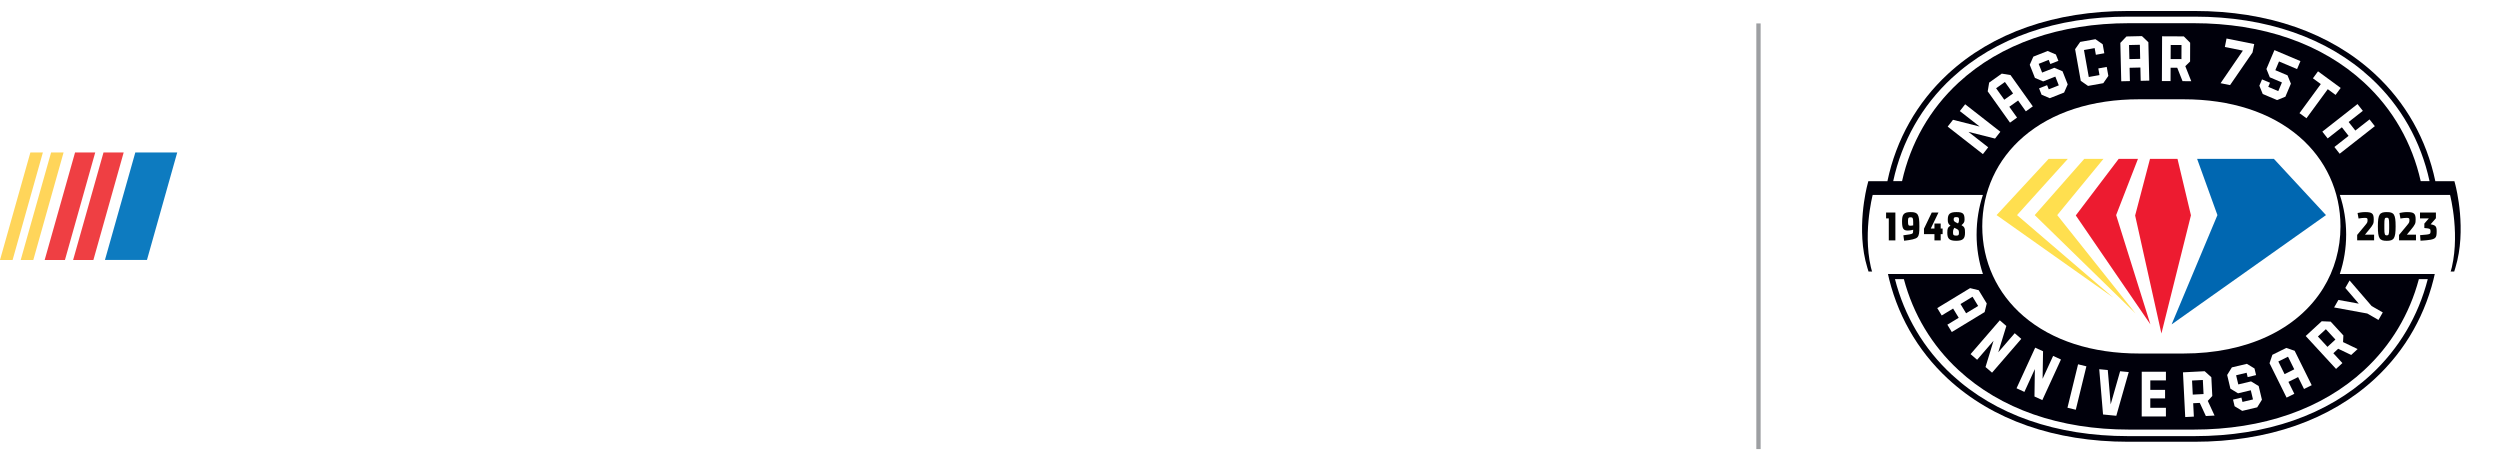 <svg width="145" height="27" viewBox="0 0 145 27" fill="none" xmlns="http://www.w3.org/2000/svg">
<g clip-path="url(#clip0_308_14146)">
<path d="M142.42 10.753L142.355 10.508H141.249C140.741 8.088 139.53 5.942 137.736 4.286C135.151 1.898 131.537 0.637 127.287 0.637H123.432C119.183 0.637 115.57 1.898 112.983 4.286C111.189 5.942 109.978 8.088 109.47 10.508H108.364L108.3 10.753C108.272 10.857 107.635 13.333 108.303 15.518L108.374 15.75H109.469C109.978 18.17 111.189 20.316 112.982 21.972C115.568 24.359 119.182 25.622 123.431 25.622H127.287C131.536 25.622 135.149 24.36 137.736 21.972C139.529 20.316 140.74 18.17 141.249 15.75H142.344L142.415 15.518C143.083 13.333 142.446 10.857 142.419 10.753H142.42Z" fill="#00000B"/>
<g filter="url(#filter0_d_308_14146)">
<path d="M114.643 13.129C114.643 12.331 114.768 11.561 115.009 10.836H108.616C108.616 10.836 107.968 13.301 108.616 15.422H115.009C114.767 14.697 114.642 13.927 114.642 13.129H114.643Z" fill="white"/>
</g>
<g filter="url(#filter1_d_308_14146)">
<path d="M142.102 10.836H135.71C135.952 11.561 136.077 12.331 136.077 13.129C136.077 13.927 135.951 14.693 135.709 15.422H142.103C142.751 13.301 142.103 10.836 142.103 10.836H142.102Z" fill="white"/>
</g>
<path d="M113.204 19.257L112.946 18.832L113.606 18.431L113.28 17.895L112.62 18.297L112.36 17.868L114.265 16.711L114.765 16.833L115.231 17.601L115.109 18.101L113.204 19.258V19.257ZM114.733 17.746L114.407 17.21L113.709 17.634L114.034 18.17L114.733 17.746Z" fill="white"/>
<path d="M115.539 21.615L115.16 21.288L115.625 19.765L114.673 20.867L114.293 20.539L115.988 18.578L116.368 18.906L115.9 20.431L116.854 19.326L117.234 19.654L115.539 21.615H115.539Z" fill="white"/>
<path d="M118.455 23.207L117.999 22.997L118.022 21.406L117.415 22.73L116.959 22.52L118.041 20.164L118.497 20.373L118.471 21.969L119.081 20.642L119.536 20.851L118.455 23.207V23.207Z" fill="white"/>
<path d="M120.396 23.766L119.913 23.648L120.528 21.129L121.011 21.247L120.396 23.766Z" fill="white"/>
<path d="M122.746 24.115L121.976 24.04L121.756 21.414L122.251 21.462L122.419 23.453L122.967 21.532L123.467 21.58L122.746 24.115V24.115Z" fill="white"/>
<path d="M124.717 22.611H125.574V23.109H124.717V23.654H125.623V24.156H124.219L124.221 21.562H125.624V22.065H124.718V22.611H124.717Z" fill="white"/>
<path d="M127.589 23.368L127.205 23.387L127.244 24.163L126.743 24.189L126.612 21.595L127.872 21.531L128.258 21.88L128.313 22.967L128.052 23.252L128.444 24.103L127.939 24.129L127.588 23.369L127.589 23.368ZM127.806 22.855L127.765 22.039L127.139 22.071L127.18 22.887L127.806 22.855Z" fill="white"/>
<path d="M130.304 21.62L129.694 21.766L129.821 22.297L130.561 22.121L131.003 22.39L131.192 23.185L130.918 23.625L130.049 23.831L129.607 23.562L129.515 23.177L130.003 23.061L130.063 23.312L130.673 23.167L130.546 22.636L129.806 22.812L129.364 22.543L129.175 21.748L129.449 21.308L130.318 21.102L130.761 21.371L130.852 21.756L130.364 21.872L130.304 21.62Z" fill="white"/>
<path d="M134.079 22.341L133.633 22.562L133.29 21.87L132.728 22.148L133.071 22.84L132.622 23.062L131.633 21.066L131.798 20.578L132.603 20.18L133.09 20.345L134.079 22.342V22.341ZM132.705 20.688L132.143 20.966L132.505 21.699L133.067 21.42L132.705 20.688Z" fill="white"/>
<path d="M135.615 20.227L135.333 20.487L135.859 21.058L135.491 21.398L133.731 19.488L134.659 18.633L135.179 18.654L135.916 19.455L135.897 19.841L136.742 20.245L136.37 20.588L135.615 20.228V20.227ZM135.454 19.693L134.9 19.093L134.439 19.517L134.993 20.118L135.454 19.693Z" fill="white"/>
<path d="M137.552 17.749L138.201 18.121L137.951 18.557L137.302 18.184L135.378 17.832L135.628 17.396L136.81 17.612L136.027 16.701L136.276 16.266L137.553 17.748L137.552 17.749Z" fill="white"/>
<path d="M116.021 7.642L115.712 8.037L114.169 7.648L115.316 8.544L115.008 8.939L112.965 7.343L113.274 6.948L114.82 7.34L113.67 6.442L113.979 6.047L116.022 7.643L116.021 7.642Z" fill="white"/>
<path d="M117.904 6.169L117.499 6.458L117.05 5.829L116.54 6.193L116.989 6.821L116.58 7.113L115.287 5.298L115.371 4.79L116.102 4.27L116.61 4.354L117.904 6.169ZM116.285 4.755L115.774 5.119L116.248 5.784L116.759 5.42L116.285 4.755Z" fill="white"/>
<path d="M118.825 3.472L118.242 3.703L118.443 4.21L119.15 3.931L119.627 4.134L119.927 4.894L119.718 5.368L118.887 5.696L118.411 5.493L118.266 5.124L118.732 4.94L118.827 5.181L119.41 4.95L119.209 4.443L118.502 4.722L118.026 4.519L117.725 3.759L117.934 3.285L118.765 2.957L119.241 3.16L119.387 3.529L118.92 3.713L118.825 3.472Z" fill="white"/>
<path d="M121.491 2.79L120.87 2.901L121.149 4.466L121.77 4.355L121.702 3.969L122.191 3.881L122.284 4.403L121.99 4.825L121.106 4.983L120.684 4.689L120.356 2.853L120.651 2.431L121.535 2.273L121.957 2.568L122.05 3.089L121.56 3.177L121.491 2.791L121.491 2.79Z" fill="white"/>
<path d="M124.658 4.676L124.16 4.688L124.142 3.916L123.516 3.931L123.534 4.703L123.032 4.714L122.98 2.487L123.335 2.115L124.233 2.094L124.605 2.449L124.658 4.677V4.676ZM124.112 2.597L123.485 2.612L123.504 3.428L124.13 3.414L124.112 2.597Z" fill="white"/>
<path d="M126.279 3.929L125.895 3.928L125.892 4.704L125.39 4.702L125.401 2.105L126.662 2.111L127.029 2.48L127.025 3.568L126.748 3.838L127.093 4.709L126.587 4.707L126.279 3.929ZM126.524 3.428L126.527 2.611L125.901 2.608L125.897 3.426L126.524 3.428Z" fill="white"/>
<path d="M130.647 3.048H130.643L129.344 4.936L128.793 4.826L130.087 2.936L129.041 2.726L129.139 2.234L130.745 2.556L130.646 3.048H130.647Z" fill="white"/>
<path d="M133.23 4.007L132.183 3.564L131.969 4.071L132.676 4.37L132.872 4.853L132.552 5.609L132.069 5.804L131.239 5.452L131.043 4.97L131.198 4.605L131.66 4.8L131.559 5.039L132.14 5.285L132.352 4.782L131.649 4.484L131.453 4.001L131.917 2.906L133.426 3.545L133.23 4.007V4.007Z" fill="white"/>
<path d="M135.011 5.172L133.775 6.859L133.37 6.563L134.606 4.876L134.149 4.541L134.445 4.137L135.76 5.1L135.464 5.505L135.01 5.172H135.011Z" fill="white"/>
<path d="M135.701 8.917L135.394 8.526L136.218 7.88L135.829 7.383L135.005 8.029L134.695 7.635L136.735 6.035L137.045 6.429L136.221 7.076L136.61 7.572L137.434 6.926L137.741 7.318L135.701 8.917Z" fill="white"/>
<path d="M137.126 21.465C134.68 23.722 131.256 24.916 127.223 24.916H123.497C119.464 24.916 116.04 23.723 113.595 21.465C112.044 20.034 110.964 18.22 110.425 16.191H109.909C110.455 18.325 111.58 20.233 113.206 21.733C115.731 24.063 119.267 25.295 123.432 25.295H127.287C131.452 25.295 134.989 24.063 137.513 21.733C139.139 20.232 140.264 18.325 140.81 16.191H140.294C139.755 18.22 138.675 20.034 137.124 21.465H137.126Z" fill="white"/>
<path d="M109.551 12.666H109.393V12.328H109.932V13.942H109.55V12.665L109.551 12.666Z" fill="#030303"/>
<path d="M110.395 13.647C110.665 13.615 110.878 13.581 110.919 13.544C110.956 13.509 110.964 13.472 110.964 13.327C110.886 13.352 110.754 13.371 110.656 13.371C110.419 13.371 110.318 13.295 110.318 12.843C110.318 12.43 110.423 12.301 110.821 12.301C111.241 12.301 111.323 12.441 111.323 13.119V13.141C111.323 13.498 111.309 13.652 111.209 13.763C111.114 13.866 110.818 13.919 110.439 13.963L110.395 13.647ZM110.965 13.073V12.889C110.965 12.634 110.928 12.603 110.816 12.603C110.705 12.603 110.663 12.626 110.663 12.825C110.663 13.059 110.687 13.092 110.794 13.092C110.849 13.092 110.91 13.083 110.965 13.073Z" fill="#030303"/>
<path d="M112.198 13.58H111.591V13.264L112.041 12.328H112.431L111.986 13.253H112.198V12.964H112.56V13.253H112.672V13.58H112.56V13.942H112.198V13.58Z" fill="#030303"/>
<path d="M112.971 12.739C112.971 12.402 113.102 12.301 113.484 12.301C113.866 12.301 113.944 12.402 113.944 12.739C113.944 12.891 113.89 12.954 113.767 13.059C113.949 13.164 113.971 13.247 113.971 13.495C113.971 13.83 113.866 13.966 113.456 13.966C113.045 13.966 112.944 13.83 112.944 13.495C112.944 13.245 112.977 13.186 113.127 13.087C112.993 12.993 112.971 12.899 112.971 12.739ZM113.275 13.506C113.275 13.635 113.326 13.666 113.458 13.666C113.589 13.666 113.62 13.635 113.62 13.506C113.62 13.331 113.572 13.311 113.398 13.234C113.383 13.228 113.366 13.219 113.353 13.212C113.28 13.326 113.276 13.366 113.276 13.505L113.275 13.506ZM113.624 12.728C113.624 12.603 113.569 12.594 113.464 12.594C113.367 12.594 113.312 12.601 113.312 12.728C113.312 12.829 113.363 12.866 113.508 12.932C113.527 12.941 113.547 12.949 113.565 12.958C113.615 12.875 113.624 12.838 113.624 12.728Z" fill="#030303"/>
<path d="M136.715 13.626L137.169 13.08C137.314 12.907 137.318 12.89 137.318 12.743C137.318 12.662 137.283 12.636 137.171 12.636C137.077 12.636 136.941 12.647 136.796 12.674L136.739 12.354C136.814 12.338 137.007 12.301 137.169 12.301C137.57 12.301 137.677 12.371 137.677 12.722C137.677 12.961 137.662 13.011 137.403 13.325L137.167 13.612H137.698V13.941H136.716V13.627L136.715 13.626Z" fill="#030303"/>
<path d="M137.917 13.134C137.917 12.43 138.014 12.301 138.433 12.301C138.852 12.301 138.946 12.426 138.946 13.13C138.946 13.834 138.847 13.967 138.431 13.967C138.014 13.967 137.917 13.838 137.917 13.134ZM138.571 13.254V13.015C138.571 12.671 138.544 12.627 138.43 12.627C138.316 12.627 138.292 12.667 138.292 13.011V13.25C138.292 13.592 138.318 13.651 138.432 13.651C138.546 13.651 138.571 13.597 138.571 13.254Z" fill="#030303"/>
<path d="M139.144 13.626L139.598 13.08C139.743 12.907 139.747 12.89 139.747 12.743C139.747 12.662 139.712 12.636 139.6 12.636C139.506 12.636 139.37 12.647 139.225 12.674L139.168 12.354C139.243 12.338 139.436 12.301 139.598 12.301C140 12.301 140.107 12.371 140.107 12.722C140.107 12.961 140.091 13.011 139.833 13.325L139.596 13.612H140.127V13.941H139.145V13.627L139.144 13.626Z" fill="#030303"/>
<path d="M140.367 13.639C140.715 13.615 140.878 13.597 140.926 13.56C140.964 13.532 140.972 13.482 140.972 13.414C140.972 13.346 140.963 13.311 140.926 13.282C140.884 13.252 140.755 13.234 140.612 13.225V12.967L140.873 12.666H140.36V12.328H141.283V12.657L140.976 13.01C141.092 13.026 141.206 13.067 141.25 13.113C141.301 13.168 141.327 13.239 141.327 13.399C141.327 13.613 141.315 13.71 141.25 13.784C141.151 13.896 140.925 13.929 140.39 13.962L140.366 13.64L140.367 13.639Z" fill="#030303"/>
<path d="M137.514 4.527C134.989 2.197 131.454 0.965 127.288 0.965H123.432C119.267 0.965 115.73 2.197 113.206 4.526C111.47 6.13 110.306 8.197 109.806 10.507H110.319C110.812 8.302 111.932 6.328 113.595 4.794C116.04 2.538 119.464 1.345 123.497 1.345H127.223C131.256 1.345 134.68 2.537 137.125 4.794C138.787 6.328 139.908 8.302 140.401 10.507H140.914C140.414 8.197 139.25 6.13 137.513 4.526L137.514 4.527Z" fill="white"/>
<path d="M135.748 13.131C135.748 11.098 134.897 9.25 133.353 7.925C131.701 6.508 129.381 5.758 126.644 5.758H124.075C121.338 5.758 119.018 6.507 117.366 7.925C115.822 9.25 114.971 11.098 114.971 13.131C114.971 15.163 115.822 17.012 117.366 18.337C119.018 19.754 121.338 20.504 124.075 20.504H126.644C130.303 20.504 133.254 19.125 134.744 16.721C135.401 15.662 135.748 14.42 135.748 13.131Z" fill="white"/>
<path d="M127.433 9.215L128.611 12.476L125.954 18.815L134.907 12.476L131.886 9.215H127.433Z" fill="#0067B1"/>
<path d="M126.295 9.215L127.075 12.487L125.362 19.343L123.838 12.499L124.7 9.215H126.295Z" fill="#ED1B30"/>
<path d="M120.887 9.215H122L119.319 12.476L123.861 18.181L118.014 12.476L120.887 9.215Z" fill="#FFDF4F"/>
<path d="M118.822 9.215H119.933L116.988 12.476L122.57 17.262L115.802 12.476L118.822 9.215Z" fill="#FFDF4F"/>
<path d="M122.883 9.215H124.002L122.736 12.476L124.723 18.813L120.396 12.495L122.883 9.215Z" fill="#ED1B30"/>
</g>
<g clip-path="url(#clip1_308_14146)">
<path d="M41.594 8.863H43.296L42.648 11.162H45.027L45.675 8.863H47.385L45.631 15.083H43.921L44.6 12.674H42.222L41.542 15.083H39.84L41.594 8.863Z" fill="white"/>
<path d="M48.108 15.082H46.388L50.655 8.82H52.227L52.962 15.082H51.156L51.078 14.22H48.672L48.108 15.082ZM50.784 11.009L49.525 12.918H50.957L50.784 11.009Z" fill="white"/>
<path d="M55.473 8.863H57.174L55.811 13.696H58.685L58.295 15.083H53.719L55.473 8.863Z" fill="white"/>
<path d="M60.807 8.863H62.508L61.145 13.696H64.019L63.629 15.083H59.053L60.807 8.863Z" fill="white"/>
<path d="M63.883 11.488C64.12 10.648 64.544 10.5 65.132 10.5C65.72 10.5 66.057 10.643 65.82 11.483C65.583 12.323 65.161 12.476 64.57 12.476C63.978 12.476 63.647 12.328 63.884 11.488H63.883ZM65.248 11.563L65.291 11.412C65.393 11.051 65.333 10.931 65.004 10.931C64.675 10.931 64.555 11.045 64.453 11.407L64.41 11.558C64.308 11.919 64.366 12.055 64.692 12.055C65.017 12.055 65.145 11.925 65.247 11.564L65.248 11.563Z" fill="white"/>
<path d="M66.331 10.528H67.739L67.615 10.967H66.731L66.615 11.379H67.328L67.211 11.792H66.498L66.314 12.442H65.79L66.331 10.527V10.528Z" fill="white"/>
<path d="M69.661 8.863H74.236L73.833 10.292H70.959L70.583 11.627H72.9L72.521 12.97H70.203L69.607 15.083H67.905L69.661 8.863Z" fill="white"/>
<path d="M73.837 15.082H72.117L76.384 8.82H77.956L78.691 15.082H76.885L76.806 14.22H74.401L73.837 15.082ZM76.513 11.009L75.254 12.918H76.686L76.513 11.009Z" fill="white"/>
<path d="M81.97 15.083L81.819 11.373L80.773 15.083H79.279L81.033 8.863H83.161L83.323 12.843L85.739 8.863H87.866L86.112 15.083H84.489L85.534 11.373L83.29 15.083H81.97Z" fill="white"/>
<path d="M88.874 8.863H93.45L93.047 10.292H90.172L89.903 11.247H92.22L91.817 12.675H89.5L89.212 13.697H92.086L91.695 15.084H87.12L88.874 8.863Z" fill="white"/>
<path d="M21.232 8.844L20.083 9.705L19.528 11.65L20.171 12.546H22.033L21.654 13.89H20.116L20.297 13.251H19.075L18.816 14.189L19.477 15.076H21.637L22.792 14.201L23.34 12.238L22.691 11.35H20.831L21.207 10.022H22.737L22.555 10.668H23.781L24.059 9.705L23.42 8.844H21.232Z" fill="white"/>
<path d="M25.899 8.844L24.746 9.705L23.479 14.195L24.144 15.076H26.304L27.46 14.195L27.816 12.927H26.594L26.324 13.89H24.788L25.883 10.015H27.414L27.14 10.992H28.36L28.727 9.705L28.097 8.844H25.899Z" fill="white"/>
<path d="M35.229 10.015H36.76L36.191 12.03H34.663L35.23 10.015H35.229ZM34.345 8.844L32.584 15.076H33.805L34.331 13.21H35.325L35.553 15.076H36.746L36.485 12.952L37.344 12.268L38.069 9.705L37.428 8.844H34.347H34.345Z" fill="white"/>
<path d="M13.737 8.844L12.747 12.363L12.159 8.844H10.948L9.187 15.076H10.41L11.416 11.543L12.013 15.076H13.206L14.961 8.844H13.737Z" fill="white"/>
<path d="M16.542 10.015H18.08L17.513 12.028H15.975L16.542 10.015ZM16.556 8.844L15.416 9.699L13.896 15.076H15.117L15.643 13.211H17.182L16.656 15.076H17.872L19.393 9.705L18.752 8.844H16.556Z" fill="white"/>
<path d="M30.547 10.015H32.085L31.518 12.028H29.98L30.547 10.015ZM30.561 8.844L29.415 9.705L27.901 15.076H29.121L29.647 13.211H31.186L30.66 15.076H31.883L33.396 9.699L32.755 8.844H30.56H30.561Z" fill="white"/>
<path d="M7.848 8.844L6.087 15.076H8.524L10.279 8.844H7.848Z" fill="#0D7BC0"/>
<path d="M4.353 8.844L2.59 15.081H3.766L5.523 8.844H4.353Z" fill="#EF3F43"/>
<path d="M6.003 8.844L4.24 15.081H5.416L7.173 8.844H6.003Z" fill="#EF3F43"/>
<path d="M1.762 8.844L-0.001 15.081H0.73L2.487 8.844H1.762Z" fill="#FFD55A"/>
<path d="M2.963 8.844L1.2 15.081H1.931L3.687 8.844H2.963Z" fill="#FFD55A"/>
<path d="M31.959 18.438C31.959 17.291 32.43 17.074 33.164 17.074C33.606 17.074 33.808 17.128 33.932 17.154L33.841 17.606C33.642 17.573 33.444 17.541 33.157 17.541C32.686 17.541 32.524 17.729 32.524 18.332V18.528C32.524 19.117 32.69 19.341 33.164 19.341C33.517 19.341 33.763 19.279 33.845 19.265L33.933 19.71C33.79 19.75 33.587 19.797 33.157 19.797C32.414 19.797 31.959 19.584 31.959 18.438Z" fill="white"/>
<path d="M35.289 17.113H35.829V18.14H37.032V17.113H37.576V19.76H37.032V18.629H35.829V19.76H35.289V17.113Z" fill="white"/>
<path d="M39.378 19.758H38.838L39.882 17.094H40.378L41.422 19.758H40.852L40.672 19.281H39.558L39.378 19.758ZM40.117 17.81C40.117 17.81 39.723 18.851 39.72 18.851H40.511L40.117 17.81Z" fill="white"/>
<path d="M44.927 19.76H44.309L43.733 18.918H43.222V19.76H42.685V17.113H43.758C44.423 17.113 44.751 17.268 44.751 18.009C44.751 18.527 44.585 18.726 44.273 18.802L44.927 19.76ZM43.758 18.488C44.048 18.488 44.211 18.423 44.211 18.017C44.211 17.612 44.031 17.551 43.751 17.551H43.222V18.488H43.759H43.758Z" fill="white"/>
<path d="M46.209 17.114H46.749V19.305H48.061V19.76H46.208V17.113L46.209 17.114Z" fill="white"/>
<path d="M49.137 18.437C49.137 17.29 49.651 17.07 50.387 17.07C51.123 17.07 51.63 17.283 51.63 18.43C51.63 19.576 51.116 19.804 50.38 19.804C49.644 19.804 49.137 19.584 49.137 18.438V18.437ZM51.064 18.535V18.34C51.064 17.703 50.843 17.529 50.38 17.529C49.917 17.529 49.703 17.695 49.703 18.332V18.527C49.703 19.163 49.924 19.351 50.387 19.351C50.85 19.351 51.064 19.17 51.064 18.534V18.535Z" fill="white"/>
<path d="M53.598 17.579H52.723V17.113H55.01V17.579H54.138V19.759H53.598V17.579Z" fill="white"/>
<path d="M57.002 17.579H56.127V17.113H58.415V17.579H57.543V19.759H57.002V17.579Z" fill="white"/>
<path d="M59.699 17.114H61.489V17.58H60.239V18.169H61.225V18.636H60.239V19.305H61.489V19.76H59.699V17.113V17.114Z" fill="white"/>
<path d="M94.539 9.508C94.539 8.957 94.738 8.816 95.229 8.816C95.721 8.816 95.918 8.957 95.918 9.508C95.918 10.058 95.719 10.199 95.229 10.199C94.74 10.199 94.539 10.058 94.539 9.508ZM95.781 9.506C95.781 9.008 95.626 8.944 95.228 8.944C94.831 8.944 94.673 9.008 94.673 9.506C94.673 10.003 94.83 10.071 95.228 10.071C95.627 10.071 95.781 10.005 95.781 9.506ZM94.93 9.098H95.283C95.44 9.098 95.537 9.162 95.537 9.363C95.537 9.497 95.503 9.578 95.398 9.609L95.613 9.911H95.443L95.244 9.638H95.081V9.911H94.929V9.099L94.93 9.098ZM95.259 9.517C95.339 9.517 95.386 9.482 95.386 9.365C95.386 9.248 95.334 9.223 95.27 9.223H95.082V9.517H95.259Z" fill="white"/>
</g>
<path d="M101.992 26.047L101.992 1.359" stroke="#9D9FA2" stroke-width="0.25" stroke-miterlimit="10"/>
<defs>
<filter id="filter0_d_308_14146" x="107.658" y="10.635" width="8.022" height="5.927" filterUnits="userSpaceOnUse" color-interpolation-filters="sRGB">
<feFlood flood-opacity="0" result="BackgroundImageFix"/>
<feColorMatrix in="SourceAlpha" type="matrix" values="0 0 0 0 0 0 0 0 0 0 0 0 0 0 0 0 0 0 127 0" result="hardAlpha"/>
<feOffset dy="0.469"/>
<feGaussianBlur stdDeviation="0.335"/>
<feColorMatrix type="matrix" values="0 0 0 0 0.004 0 0 0 0 0.004 0 0 0 0 0.004 0 0 0 0.75 0"/>
<feBlend mode="normal" in2="BackgroundImageFix" result="effect1_dropShadow_308_14146"/>
<feBlend mode="normal" in="SourceGraphic" in2="effect1_dropShadow_308_14146" result="shape"/>
</filter>
<filter id="filter1_d_308_14146" x="135.039" y="10.635" width="8.023" height="5.927" filterUnits="userSpaceOnUse" color-interpolation-filters="sRGB">
<feFlood flood-opacity="0" result="BackgroundImageFix"/>
<feColorMatrix in="SourceAlpha" type="matrix" values="0 0 0 0 0 0 0 0 0 0 0 0 0 0 0 0 0 0 127 0" result="hardAlpha"/>
<feOffset dy="0.469"/>
<feGaussianBlur stdDeviation="0.335"/>
<feColorMatrix type="matrix" values="0 0 0 0 0.004 0 0 0 0 0.004 0 0 0 0 0.004 0 0 0 0.75 0"/>
<feBlend mode="normal" in2="BackgroundImageFix" result="effect1_dropShadow_308_14146"/>
<feBlend mode="normal" in="SourceGraphic" in2="effect1_dropShadow_308_14146" result="shape"/>
</filter>
<clipPath id="clip0_308_14146">
<rect width="34.72" height="24.985" fill="white" transform="translate(108 0.637)"/>
</clipPath>
<clipPath id="clip1_308_14146">
<rect width="95.918" height="10.991" fill="white" transform="translate(0 8.816)"/>
</clipPath>
</defs>
</svg>
